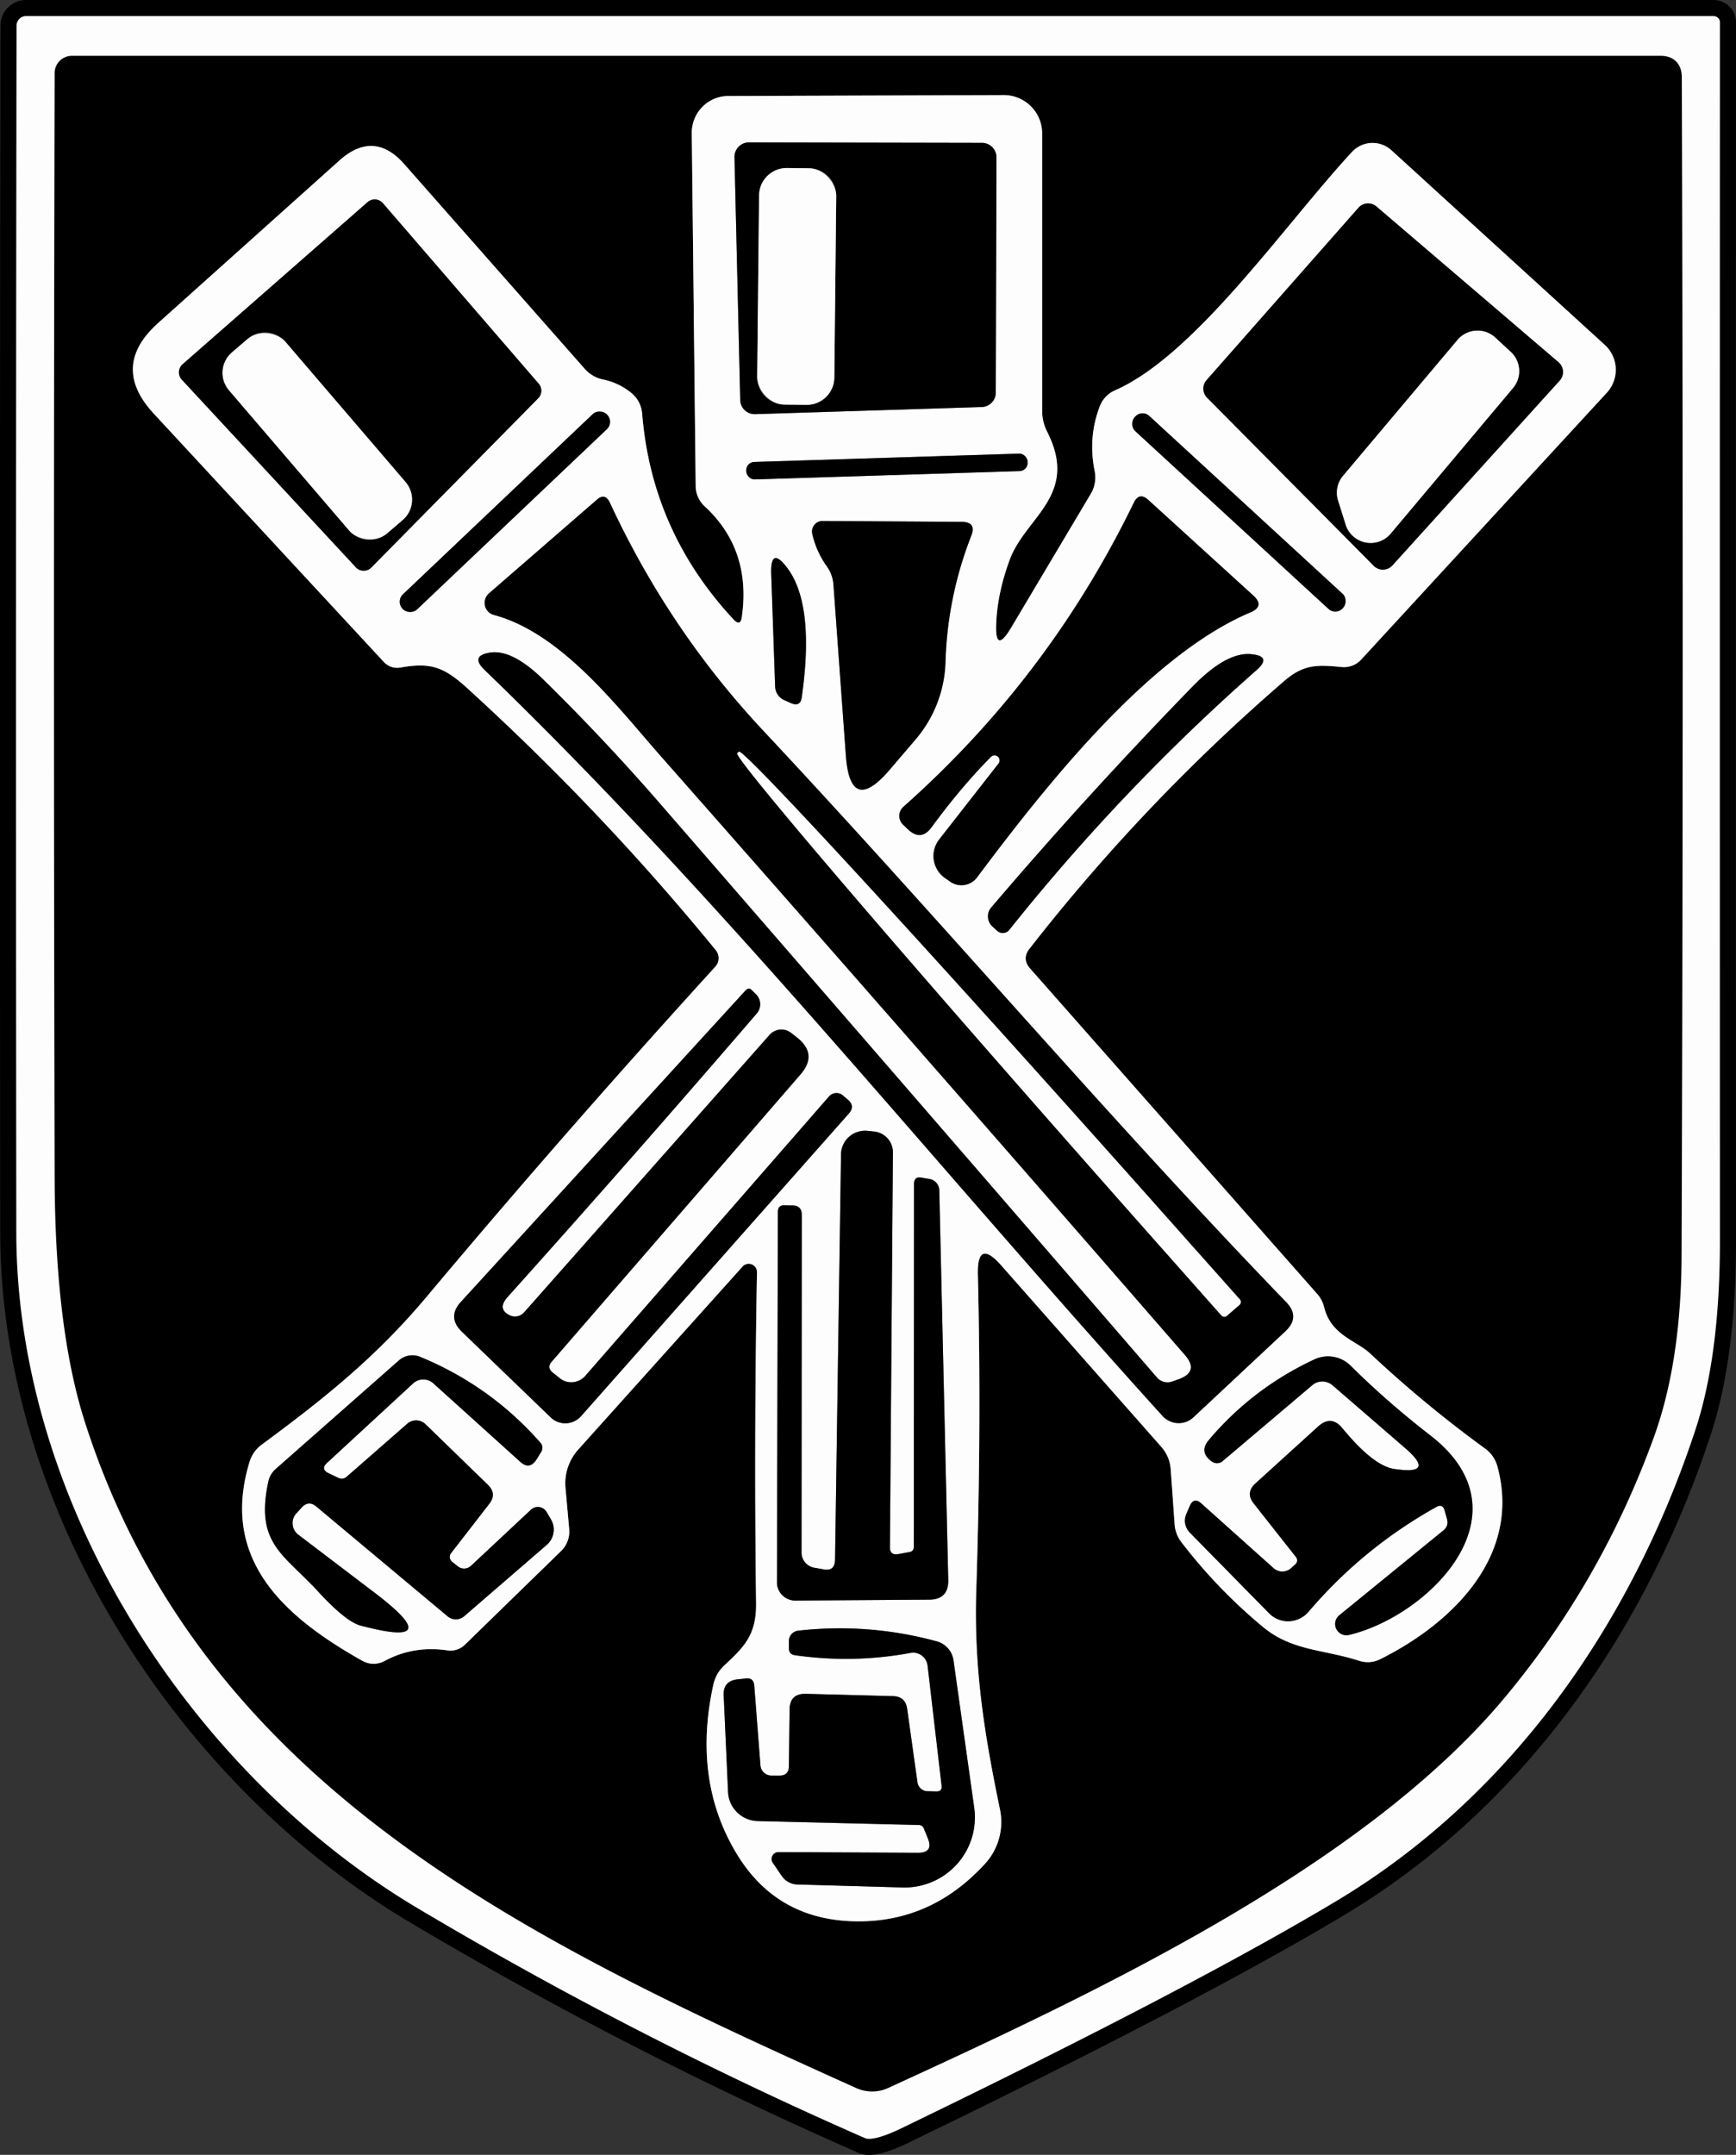 <svg xmlns:inkscape="http://www.inkscape.org/namespaces/inkscape" xmlns:sodipodi="http://sodipodi.sourceforge.net/DTD/sodipodi-0.dtd" xmlns="http://www.w3.org/2000/svg" xmlns:svg="http://www.w3.org/2000/svg" version="1.1" id="svg41" sodipodi:docname="Shturmcompant3oshb123r.svg" inkscape:version="1.3 (0e150ed6c4, 2023-07-21)" viewBox="11.87 4.12 75.61 93.81">
  <rect x="11.87" y="4.12" width="75.61" height="93.81" fill="#333333" stroke="none"/>
  <defs id="defs41"/>
  <sodipodi:namedview id="namedview41" pagecolor="#ffffff" bordercolor="#000000" borderopacity="0.25" inkscape:showpageshadow="2" inkscape:pageopacity="0.0" inkscape:pagecheckerboard="0" inkscape:deskcolor="#d1d1d1" inkscape:zoom="7.87" inkscape:cx="56.734435" inkscape:cy="55.082592" inkscape:window-width="1920" inkscape:window-height="1001" inkscape:window-x="-9" inkscape:window-y="-9" inkscape:window-maximized="1" inkscape:current-layer="svg41"/>
  <g stroke-width="0.30" fill="none" stroke-linecap="butt" id="g22">
    <path stroke="#7f7f7f" vector-effect="non-scaling-stroke" d="   M 84.20 6.90   L 15.00 6.90   A 0.40 0.40 0.0 0 0 14.60 7.30   Q 14.54 31.28 14.60 55.39   Q 14.62 61.94 15.91 65.95   C 21.01 81.81 35.34 88.40 49.32 94.71   A 1.34 1.32 44.2 0 0 50.41 94.70   C 59.58 90.50 71.03 85.10 77.13 77.81   Q 81.30 72.82 83.57 66.58   Q 84.75 63.32 84.76 58.72   Q 84.85 33.15 84.77 7.47   Q 84.76 6.90 84.20 6.90" id="path1"/>
    <path stroke="#7f7f7f" vector-effect="non-scaling-stroke" d="   M 43.82 31.09   Q 40.26 27.27 39.84 22.15   Q 39.79 21.55 39.32 21.19   Q 38.80 20.78 38.13 20.64   A 1.45 1.45 0.0 0 1 37.33 20.17   L 29.49 11.28   Q 28.16 9.76 26.65 11.11   L 18.75 18.19   Q 16.66 20.07 18.57 22.13   L 28.58 32.93   Q 28.88 33.25 29.32 33.18   C 30.62 32.95 31.20 33.15 32.21 34.07   Q 38.09 39.42 43.05 45.49   A 0.55 0.55 0.0 0 1 43.03 46.20   Q 36.55 53.31 30.49 60.53   C 28.26 63.20 25.97 65.02 23.26 67.02   A 1.46 1.41 81.0 0 0 22.74 67.76   C 21.44 72.01 24.24 74.50 27.63 76.41   Q 28.13 76.69 28.64 76.42   Q 29.89 75.75 31.37 75.97   A 0.90 0.88 26.1 0 0 32.12 75.72   L 36.30 71.65   A 1.19 1.17 66.0 0 0 36.66 70.69   L 36.50 68.90   A 2.21 2.19 -26.8 0 1 37.06 67.22   L 44.21 59.26   A 0.36 0.36 0.0 0 1 44.84 59.51   Q 44.71 66.62 44.80 73.90   C 44.82 75.26 44.32 75.79 43.41 76.63   Q 43.05 76.97 42.94 77.46   Q 42.03 81.60 43.93 84.78   Q 45.59 87.56 48.79 87.75   Q 52.30 87.95 54.76 85.27   A 2.70 2.68 60.6 0 0 55.42 82.88   C 54.75 79.65 54.28 76.79 54.39 73.34   Q 54.62 66.28 54.46 59.61   Q 54.42 58.01 55.48 59.21   L 62.46 67.12   Q 62.82 67.54 62.86 68.09   L 63.03 70.48   A 1.44 1.42 -66.0 0 0 63.32 71.25   Q 64.89 73.30 66.88 74.95   C 68.15 76.00 69.52 75.92 71.06 76.42   Q 71.54 76.57 71.99 76.35   C 75.19 74.75 78.13 71.81 77.09 67.97   Q 76.96 67.49 76.56 67.19   Q 73.92 65.27 71.54 63.04   C 70.93 62.47 69.85 62.26 69.54 61.03   A 1.35 1.27 -74.3 0 0 69.23 60.44   L 56.74 46.29   Q 56.36 45.86 56.71 45.42   Q 61.69 39.04 67.81 33.76   C 68.67 33.02 69.27 33.06 70.32 33.16   A 1.03 1.00 22.9 0 0 71.15 32.84   L 81.85 21.22   A 1.47 1.47 0.0 0 0 81.76 19.13   L 72.47 10.66   A 1.22 1.22 0.0 0 0 70.76 10.73   C 67.83 13.89 63.93 19.59 60.42 21.12   A 1.23 1.23 0.0 0 0 59.77 21.81   Q 59.25 23.16 59.55 24.64   A 1.39 1.39 0.0 0 1 59.39 25.60   L 55.92 31.43   Q 55.19 32.66 55.26 31.23   Q 55.32 29.91 55.85 28.48   C 56.54 26.62 58.88 25.68 57.48 22.92   A 2.01 1.98 31.8 0 1 57.26 22.01   L 57.26 9.94   A 1.67 1.67 0.0 0 0 55.59 8.26   L 43.59 8.30   A 1.60 1.59 89.8 0 0 42.00 9.91   L 42.17 25.27   A 1.21 1.21 0.0 0 0 42.56 26.16   Q 44.60 28.04 44.18 30.98   Q 44.12 31.41 43.82 31.09" id="path2"/>
    <path stroke="#7f7f7f" vector-effect="non-scaling-stroke" d="   M 44.11 21.54   A 0.63 0.63 0.0 0 0 44.75 22.15   L 54.63 21.84   A 0.63 0.63 0.0 0 0 55.24 21.21   L 55.27 10.97   A 0.63 0.63 0.0 0 0 54.64 10.34   L 44.49 10.32   A 0.63 0.63 0.0 0 0 43.86 10.97   L 44.11 21.54" id="path3"/>
    <path stroke="#7f7f7f" vector-effect="non-scaling-stroke" d="   M 64.42 20.67   A 0.56 0.56 0.0 0 0 64.44 21.43   L 71.70 28.75   A 0.56 0.56 0.0 0 0 72.52 28.73   L 79.80 20.69   A 0.56 0.56 0.0 0 0 79.75 19.89   L 71.82 13.11   A 0.56 0.56 0.0 0 0 71.04 13.16   L 64.42 20.67" id="path4"/>
    <path stroke="#7f7f7f" vector-effect="non-scaling-stroke" d="   M 27.37 28.82   A 0.47 0.47 0.0 0 0 28.04 28.83   L 35.31 21.46   A 0.47 0.47 0.0 0 0 35.33 20.82   L 28.55 12.97   A 0.47 0.47 0.0 0 0 27.88 12.92   L 19.82 19.98   A 0.47 0.47 0.0 0 0 19.79 20.65   L 27.37 28.82" id="path5"/>
    <path stroke="#7f7f7f" vector-effect="non-scaling-stroke" d="   M 38.307 22.166   A 0.44 0.44 0.0 0 0 37.685 22.15   L 29.416 29.997   A 0.44 0.44 0.0 0 0 29.399 30.619   L 29.413 30.634   A 0.44 0.44 0.0 0 0 30.035 30.65   L 38.304 22.803   A 0.44 0.44 0.0 0 0 38.321 22.181   L 38.307 22.166" id="path6"/>
    <path stroke="#7f7f7f" vector-effect="non-scaling-stroke" d="   M 70.371 30.578   A 0.43 0.43 0.0 0 0 70.345 29.971   L 61.924 22.227   A 0.43 0.43 0.0 0 0 61.316 22.253   L 61.289 22.282   A 0.43 0.43 0.0 0 0 61.315 22.89   L 69.736 30.633   A 0.43 0.43 0.0 0 0 70.344 30.608   L 70.371 30.578" id="path7"/>
    <path stroke="#7f7f7f" vector-effect="non-scaling-stroke" d="   M 56.626 24.218   A 0.36 0.36 0.0 0 0 56.255 23.869   L 44.721 24.231   A 0.36 0.36 0.0 0 0 44.372 24.603   L 44.374 24.642   A 0.36 0.36 0.0 0 0 44.745 24.991   L 56.279 24.629   A 0.36 0.36 0.0 0 0 56.628 24.257   L 56.626 24.218" id="path8"/>
    <path stroke="#7f7f7f" vector-effect="non-scaling-stroke" d="   M 62.26 64.09   Q 51.51 51.65 40.63 39.12   Q 38.19 36.31 35.54 33.71   Q 34.18 32.38 33.21 32.53   Q 32.34 32.67 32.97 33.28   C 43.44 43.38 52.28 54.47 62.50 65.76   A 0.95 0.94 47.3 0 0 63.85 65.82   L 67.85 62.08   Q 68.52 61.45 67.88 60.80   C 60.15 52.80 52.87 44.21 45.13 35.95   Q 41.01 31.56 38.43 26.00   Q 38.22 25.56 37.86 25.88   L 33.17 29.95   A 0.55 0.54 -57.7 0 0 33.38 30.89   C 36.33 31.68 38.75 34.88 40.67 37.06   Q 52.02 49.93 63.47 63.10   Q 64.12 63.84 63.19 64.17   L 62.94 64.26   A 0.62 0.61 -30.8 0 1 62.26 64.09" id="path9"/>
    <path stroke="#7f7f7f" vector-effect="non-scaling-stroke" d="   M 55.36 37.36   L 52.78 40.66   A 1.17 1.17 0.0 0 0 53.05 42.36   L 53.28 42.52   A 0.85 0.85 0.0 0 0 54.43 42.31   C 57.52 38.18 61.95 32.63 66.33 30.78   Q 66.97 30.51 66.45 30.04   L 61.89 25.89   Q 61.49 25.52 61.25 26.01   Q 57.55 33.63 51.21 39.25   A 0.53 0.53 0.0 0 0 51.21 40.03   L 51.43 40.24   Q 51.99 40.75 52.44 40.14   Q 53.73 38.38 55.03 37.07   A 0.22 0.22 0.0 0 1 55.36 37.36" id="path10"/>
    <path stroke="#7f7f7f" vector-effect="non-scaling-stroke" d="   M 51.73 36.33   A 5.43 5.43 0.0 0 0 53.05 32.92   Q 53.14 30.08 54.17 27.45   Q 54.41 26.84 53.75 26.84   L 47.71 26.80   A 0.46 0.46 0.0 0 0 47.25 27.37   Q 47.43 28.15 47.90 28.80   Q 48.14 29.15 48.17 29.57   L 48.71 37.00   Q 48.90 39.64 50.62 37.63   L 51.73 36.33" id="path11"/>
    <path stroke="#7f7f7f" vector-effect="non-scaling-stroke" d="   M 46.79 34.47   Q 47.36 30.47 46.17 28.86   Q 45.42 27.86 45.46 29.11   L 45.63 34.00   A 0.67 0.67 0.0 0 0 46.03 34.60   L 46.32 34.73   Q 46.73 34.91 46.79 34.47" id="path12"/>
    <path stroke="#7f7f7f" vector-effect="non-scaling-stroke" d="   M 66.59 33.30   Q 67.29 32.69 66.37 32.60   Q 65.28 32.49 63.78 34.04   Q 59.19 38.76 55.04 43.63   A 0.60 0.59 41.2 0 0 55.10 44.46   L 55.31 44.65   A 0.36 0.36 0.0 0 0 55.83 44.60   Q 60.72 38.47 66.59 33.30" id="path13"/>
    <path stroke="#7f7f7f" vector-effect="non-scaling-stroke" d="   M 35.95 63.88   Q 35.67 63.66 35.90 63.40   L 46.74 50.89   Q 47.49 50.02 46.60 49.30   L 46.33 49.09   A 0.69 0.69 0.0 0 0 45.39 49.17   L 34.70 61.25   A 0.53 0.52 -56.0 0 1 34.07 61.38   Q 33.50 61.10 34.00 60.56   Q 39.47 54.47 44.84 48.23   A 0.61 0.61 0.0 0 0 44.82 47.43   L 44.63 47.24   Q 44.49 47.08 44.34 47.24   L 31.95 60.79   Q 31.33 61.46 31.99 62.10   L 35.86 65.83   A 0.92 0.91 -47.5 0 0 37.18 65.77   L 48.83 52.61   Q 49.14 52.27 48.78 51.98   L 48.57 51.80   A 0.43 0.43 0.0 0 0 47.98 51.85   L 37.36 64.02   A 0.81 0.80 -50.0 0 1 36.25 64.12   L 35.95 63.88" id="path14"/>
    <path stroke="#7f7f7f" vector-effect="non-scaling-stroke" d="   M 50.63 71.47   L 50.76 54.30   A 0.91 0.91 0.0 0 0 49.93 53.38   L 49.64 53.35   A 1.05 1.04 3.1 0 0 48.50 54.37   L 48.24 72.02   Q 48.23 72.54 47.73 72.44   L 47.33 72.37   A 0.67 0.67 0.0 0 1 46.78 71.71   L 46.79 57.01   Q 46.79 56.61 46.40 56.60   L 46.05 56.59   Q 45.75 56.58 45.75 56.88   L 45.71 73.01   A 0.80 0.79 0.0 0 0 46.51 73.80   L 52.33 73.76   Q 53.19 73.76 53.17 72.90   L 52.78 55.94   A 0.51 0.51 0.0 0 0 52.37 55.45   L 52.02 55.39   Q 51.68 55.32 51.68 55.67   L 51.67 71.47   Q 51.67 71.66 51.47 71.69   L 50.98 71.78   Q 50.62 71.83 50.63 71.47" id="path15"/>
    <path stroke="#7f7f7f" vector-effect="non-scaling-stroke" d="   M 26.12 67.80   L 29.87 64.34   A 0.66 0.65 44.6 0 1 30.74 64.34   L 34.53 67.76   Q 34.93 68.12 35.23 67.67   L 35.44 67.33   A 0.33 0.33 0.0 0 0 35.41 66.93   Q 33.23 64.45 30.17 63.19   A 0.89 0.88 35.4 0 0 29.25 63.34   L 23.88 68.07   A 1.02 0.99 -15.1 0 0 23.56 68.61   C 22.97 71.32 24.22 71.77 25.71 73.39   Q 26.93 74.72 27.58 74.89   Q 31.37 75.89 28.24 73.50   L 24.86 70.93   A 0.63 0.63 0.0 0 1 24.79 69.99   L 25.02 69.74   Q 25.31 69.43 25.64 69.70   L 31.37 74.49   A 0.56 0.55 -45.4 0 0 32.09 74.48   L 35.69 71.37   A 0.88 0.87 -35.4 0 0 35.88 70.29   L 35.68 69.95   A 0.44 0.44 0.0 0 0 35.00 69.84   L 32.38 72.29   A 0.44 0.43 -46.6 0 1 31.81 72.31   L 31.56 72.11   A 0.27 0.27 0.0 0 1 31.52 71.73   L 33.18 69.59   Q 33.52 69.15 33.12 68.76   L 30.40 66.12   A 0.59 0.58 46.1 0 0 29.61 66.10   L 26.98 68.40   Q 26.80 68.56 26.59 68.45   L 26.19 68.26   Q 25.81 68.08 26.12 67.80" id="path16"/>
    <path stroke="#7f7f7f" vector-effect="non-scaling-stroke" d="   M 72.59 68.07   Q 71.68 67.93 70.34 66.30   Q 69.85 65.70 69.27 66.23   L 66.55 68.70   Q 66.10 69.11 66.48 69.58   L 68.31 71.90   A 0.23 0.23 0.0 0 1 68.29 72.22   L 68.10 72.39   A 0.57 0.57 0.0 0 1 67.34 72.39   L 64.19 69.57   Q 63.87 69.28 63.69 69.68   L 63.54 70.03   A 0.74 0.73 35.1 0 0 63.69 70.84   L 67.14 74.35   A 1.17 1.16 -46.9 0 0 68.86 74.29   Q 71.23 71.51 74.42 69.73   Q 74.70 69.57 74.79 69.88   L 74.89 70.24   Q 74.98 70.55 74.73 70.75   L 70.19 74.45   A 0.49 0.49 0.0 0 0 70.61 75.30   C 74.05 74.50 78.59 70.04 74.18 66.62   Q 72.27 65.14 70.69 63.57   A 1.40 1.39 -35.2 0 0 69.12 63.30   Q 66.42 64.56 64.52 66.81   Q 64.08 67.33 64.64 67.74   A 0.39 0.37 42.9 0 0 65.12 67.73   L 69.03 64.42   A 0.68 0.67 45.3 0 1 69.91 64.43   L 73.08 67.17   Q 74.44 68.35 72.59 68.07" id="path17"/>
    <path stroke="#7f7f7f" vector-effect="non-scaling-stroke" d="   M 45.48 81.42   A 0.49 0.48 -1.9 0 1 44.99 80.97   L 44.72 77.49   Q 44.69 77.16 44.37 77.19   L 43.99 77.23   Q 43.36 77.30 43.39 77.93   L 43.58 82.14   A 1.33 1.32 -0.7 0 0 44.88 83.40   L 51.88 83.57   Q 52.05 83.57 52.11 83.73   L 52.28 84.15   Q 52.54 84.78 51.85 84.78   L 45.78 84.75   A 0.30 0.30 0.0 0 0 45.53 85.22   L 45.92 85.79   A 0.86 0.84 72.9 0 0 46.60 86.16   L 51.19 86.29   A 3.06 3.05 -3.3 0 0 54.30 82.81   L 53.40 76.41   A 1.01 1.00 3.5 0 0 52.65 75.57   Q 49.69 74.77 46.64 75.11   A 0.46 0.45 -2.2 0 0 46.23 75.55   L 46.23 75.86   Q 46.22 76.14 46.50 76.18   Q 49.03 76.54 51.52 76.08   A 0.64 0.63 81.2 0 1 52.27 76.63   L 52.88 81.86   Q 52.91 82.11 52.66 82.11   L 52.26 82.10   A 0.45 0.45 0.0 0 1 51.83 81.72   L 51.38 78.51   Q 51.30 77.97 50.76 77.96   L 46.96 77.86   Q 46.27 77.85 46.26 78.54   L 46.23 81.00   Q 46.23 81.43 45.80 81.42   L 45.48 81.42" id="path18"/>
    <path stroke="#7f7f7f" vector-effect="non-scaling-stroke" d="   M 48.291 12.658   A 1.20 1.20 0.0 0 0 47.104 11.445   L 46.144 11.435   A 1.20 1.20 0.0 0 0 44.931 12.623   L 44.849 20.522   A 1.20 1.20 0.0 0 0 46.036 21.735   L 46.996 21.745   A 1.20 1.20 0.0 0 0 48.209 20.557   L 48.291 12.658" id="path19"/>
    <path stroke="#7f7f7f" vector-effect="non-scaling-stroke" d="   M 70.37 24.83   A 1.14 1.14 0.0 0 0 70.15 25.91   L 70.48 26.96   A 1.14 1.14 0.0 0 0 72.44 27.35   L 77.77 21.01   A 1.14 1.14 0.0 0 0 77.67 19.44   L 77.00 18.82   A 1.14 1.14 0.0 0 0 75.35 18.92   L 70.37 24.83" id="path20"/>
    <path stroke="#7f7f7f" vector-effect="non-scaling-stroke" d="   M 24.304 19.003   A 1.17 1.17 0.0 0 0 22.654 18.877   L 21.971 19.462   A 1.17 1.17 0.0 0 0 21.844 21.112   L 27.076 27.216   A 1.17 1.17 0.0 0 0 28.726 27.343   L 29.409 26.758   A 1.17 1.17 0.0 0 0 29.536 25.108   L 24.304 19.003" id="path21"/>
    <path stroke="#7f7f7f" vector-effect="non-scaling-stroke" d="   M 65.31 61.40   L 65.85 60.93   A 0.17 0.17 0.0 0 0 65.87 60.69   L 63.83 58.40   A 29.25 0.48 48.4 0 0 44.06 36.84   L 43.98 36.91   A 29.25 0.48 48.4 0 0 63.04 59.10   L 65.07 61.39   A 0.17 0.17 0.0 0 0 65.31 61.40" id="path22"/>
  </g>
  <path fill="#fefdfd" d="   M 51.30 97.08   Q 49.92 97.75 49.42 97.53   Q 39.32 93.11 29.84 87.47   C 19.82 81.49 12.24 69.66 12.23 57.78   Q 12.20 31.40 12.24 5.24   A 0.77 0.76 90.0 0 1 13.00 4.47   L 86.50 4.47   A 0.63 0.62 0.0 0 1 87.13 5.09   Q 87.12 31.55 87.13 58.05   Q 87.14 63.21 86.02 66.55   C 83.18 75.11 77.87 82.64 70.19 87.22   Q 63.79 91.04 51.30 97.08   Z   M 84.20 6.90   L 15.00 6.90   A 0.40 0.40 0.0 0 0 14.60 7.30   Q 14.54 31.28 14.60 55.39   Q 14.62 61.94 15.91 65.95   C 21.01 81.81 35.34 88.40 49.32 94.71   A 1.34 1.32 44.2 0 0 50.41 94.70   C 59.58 90.50 71.03 85.10 77.13 77.81   Q 81.30 72.82 83.57 66.58   Q 84.75 63.32 84.76 58.72   Q 84.85 33.15 84.77 7.47   Q 84.76 6.90 84.20 6.90   Z" id="path23" style="stroke:#000000;stroke-opacity:1;stroke-width:0.7;stroke-dasharray:none"/>
  <path fill="#000000" d="   M 15.00 6.90   L 84.20 6.90   Q 84.76 6.90 84.77 7.47   Q 84.85 33.15 84.76 58.72   Q 84.75 63.32 83.57 66.58   Q 81.30 72.82 77.13 77.81   C 71.03 85.10 59.58 90.50 50.41 94.70   A 1.34 1.32 44.2 0 1 49.32 94.71   C 35.34 88.40 21.01 81.81 15.91 65.95   Q 14.62 61.94 14.60 55.39   Q 14.54 31.28 14.60 7.30   A 0.40 0.40 0.0 0 1 15.00 6.90   Z   M 43.82 31.09   Q 40.26 27.27 39.84 22.15   Q 39.79 21.55 39.32 21.19   Q 38.80 20.78 38.13 20.64   A 1.45 1.45 0.0 0 1 37.33 20.17   L 29.49 11.28   Q 28.16 9.76 26.65 11.11   L 18.75 18.19   Q 16.66 20.07 18.57 22.13   L 28.58 32.93   Q 28.88 33.25 29.32 33.18   C 30.62 32.95 31.20 33.15 32.21 34.07   Q 38.09 39.42 43.05 45.49   A 0.55 0.55 0.0 0 1 43.03 46.20   Q 36.55 53.31 30.49 60.53   C 28.26 63.20 25.97 65.02 23.26 67.02   A 1.46 1.41 81.0 0 0 22.74 67.76   C 21.44 72.01 24.24 74.50 27.63 76.41   Q 28.13 76.69 28.64 76.42   Q 29.89 75.75 31.37 75.97   A 0.90 0.88 26.1 0 0 32.12 75.72   L 36.30 71.65   A 1.19 1.17 66.0 0 0 36.66 70.69   L 36.50 68.90   A 2.21 2.19 -26.8 0 1 37.06 67.22   L 44.21 59.26   A 0.36 0.36 0.0 0 1 44.84 59.51   Q 44.71 66.62 44.80 73.90   C 44.82 75.26 44.32 75.79 43.41 76.63   Q 43.05 76.97 42.94 77.46   Q 42.03 81.60 43.93 84.78   Q 45.59 87.56 48.79 87.75   Q 52.30 87.95 54.76 85.27   A 2.70 2.68 60.6 0 0 55.42 82.88   C 54.75 79.65 54.28 76.79 54.39 73.34   Q 54.62 66.28 54.46 59.61   Q 54.42 58.01 55.48 59.21   L 62.46 67.12   Q 62.82 67.54 62.86 68.09   L 63.03 70.48   A 1.44 1.42 -66.0 0 0 63.32 71.25   Q 64.89 73.30 66.88 74.95   C 68.15 76.00 69.52 75.92 71.06 76.42   Q 71.54 76.57 71.99 76.35   C 75.19 74.75 78.13 71.81 77.09 67.97   Q 76.96 67.49 76.56 67.19   Q 73.92 65.27 71.54 63.04   C 70.93 62.47 69.85 62.26 69.54 61.03   A 1.35 1.27 -74.3 0 0 69.23 60.44   L 56.74 46.29   Q 56.36 45.86 56.71 45.42   Q 61.69 39.04 67.81 33.76   C 68.67 33.02 69.27 33.06 70.32 33.16   A 1.03 1.00 22.9 0 0 71.15 32.84   L 81.85 21.22   A 1.47 1.47 0.0 0 0 81.76 19.13   L 72.47 10.66   A 1.22 1.22 0.0 0 0 70.76 10.73   C 67.83 13.89 63.93 19.59 60.42 21.12   A 1.23 1.23 0.0 0 0 59.77 21.81   Q 59.25 23.16 59.55 24.64   A 1.39 1.39 0.0 0 1 59.39 25.60   L 55.92 31.43   Q 55.19 32.66 55.26 31.23   Q 55.32 29.91 55.85 28.48   C 56.54 26.62 58.88 25.68 57.48 22.92   A 2.01 1.98 31.8 0 1 57.26 22.01   L 57.26 9.94   A 1.67 1.67 0.0 0 0 55.59 8.26   L 43.59 8.30   A 1.60 1.59 89.8 0 0 42.00 9.91   L 42.17 25.27   A 1.21 1.21 0.0 0 0 42.56 26.16   Q 44.60 28.04 44.18 30.98   Q 44.12 31.41 43.82 31.09   Z" id="path24"/>
  <path fill="#fefdfd" d="   M 44.18 30.98   Q 44.60 28.04 42.56 26.16   A 1.21 1.21 0.0 0 1 42.17 25.27   L 42.00 9.91   A 1.60 1.59 89.8 0 1 43.59 8.30   L 55.59 8.26   A 1.67 1.67 0.0 0 1 57.26 9.94   L 57.26 22.01   A 2.01 1.98 31.8 0 0 57.48 22.92   C 58.88 25.68 56.54 26.62 55.85 28.48   Q 55.32 29.91 55.26 31.23   Q 55.19 32.66 55.92 31.43   L 59.39 25.60   A 1.39 1.39 0.0 0 0 59.55 24.64   Q 59.25 23.16 59.77 21.81   A 1.23 1.23 0.0 0 1 60.42 21.12   C 63.93 19.59 67.83 13.89 70.76 10.73   A 1.22 1.22 0.0 0 1 72.47 10.66   L 81.76 19.13   A 1.47 1.47 0.0 0 1 81.85 21.22   L 71.15 32.84   A 1.03 1.00 22.9 0 1 70.32 33.16   C 69.27 33.06 68.67 33.02 67.81 33.76   Q 61.69 39.04 56.71 45.42   Q 56.36 45.86 56.74 46.29   L 69.23 60.44   A 1.35 1.27 -74.3 0 1 69.54 61.03   C 69.85 62.26 70.93 62.47 71.54 63.04   Q 73.92 65.27 76.56 67.19   Q 76.96 67.49 77.09 67.97   C 78.13 71.81 75.19 74.75 71.99 76.35   Q 71.54 76.57 71.06 76.42   C 69.52 75.92 68.15 76.00 66.88 74.95   Q 64.89 73.30 63.32 71.25   A 1.44 1.42 -66.0 0 1 63.03 70.48   L 62.86 68.09   Q 62.82 67.54 62.46 67.12   L 55.48 59.21   Q 54.42 58.01 54.46 59.61   Q 54.62 66.28 54.39 73.34   C 54.28 76.79 54.75 79.65 55.42 82.88   A 2.70 2.68 60.6 0 1 54.76 85.27   Q 52.30 87.95 48.79 87.75   Q 45.59 87.56 43.93 84.78   Q 42.03 81.60 42.94 77.46   Q 43.05 76.97 43.41 76.63   C 44.32 75.79 44.82 75.26 44.80 73.90   Q 44.71 66.62 44.84 59.51   A 0.36 0.36 0.0 0 0 44.21 59.26   L 37.06 67.22   A 2.21 2.19 -26.8 0 0 36.50 68.90   L 36.66 70.69   A 1.19 1.17 66.0 0 1 36.30 71.65   L 32.12 75.72   A 0.90 0.88 26.1 0 1 31.37 75.97   Q 29.89 75.75 28.64 76.42   Q 28.13 76.69 27.63 76.41   C 24.24 74.50 21.44 72.01 22.74 67.76   A 1.46 1.41 81.0 0 1 23.26 67.02   C 25.97 65.02 28.26 63.20 30.49 60.53   Q 36.55 53.31 43.03 46.20   A 0.55 0.55 0.0 0 0 43.05 45.49   Q 38.09 39.42 32.21 34.07   C 31.20 33.15 30.62 32.95 29.32 33.18   Q 28.88 33.25 28.58 32.93   L 18.57 22.13   Q 16.66 20.07 18.75 18.19   L 26.65 11.11   Q 28.16 9.76 29.49 11.28   L 37.33 20.17   A 1.45 1.45 0.0 0 0 38.13 20.64   Q 38.80 20.78 39.32 21.19   Q 39.79 21.55 39.84 22.15   Q 40.26 27.27 43.82 31.09   Q 44.12 31.41 44.18 30.98   Z   M 44.11 21.54   A 0.63 0.63 0.0 0 0 44.75 22.15   L 54.63 21.84   A 0.63 0.63 0.0 0 0 55.24 21.21   L 55.27 10.97   A 0.63 0.63 0.0 0 0 54.64 10.34   L 44.49 10.32   A 0.63 0.63 0.0 0 0 43.86 10.97   L 44.11 21.54   Z   M 64.42 20.67   A 0.56 0.56 0.0 0 0 64.44 21.43   L 71.70 28.75   A 0.56 0.56 0.0 0 0 72.52 28.73   L 79.80 20.69   A 0.56 0.56 0.0 0 0 79.75 19.89   L 71.82 13.11   A 0.56 0.56 0.0 0 0 71.04 13.16   L 64.42 20.67   Z   M 27.37 28.82   A 0.47 0.47 0.0 0 0 28.04 28.83   L 35.31 21.46   A 0.47 0.47 0.0 0 0 35.33 20.82   L 28.55 12.97   A 0.47 0.47 0.0 0 0 27.88 12.92   L 19.82 19.98   A 0.47 0.47 0.0 0 0 19.79 20.65   L 27.37 28.82   Z   M 38.307 22.166   A 0.44 0.44 0.0 0 0 37.685 22.15   L 29.416 29.997   A 0.44 0.44 0.0 0 0 29.399 30.619   L 29.413 30.634   A 0.44 0.44 0.0 0 0 30.035 30.65   L 38.304 22.803   A 0.44 0.44 0.0 0 0 38.321 22.181   L 38.307 22.166   Z   M 70.371 30.578   A 0.43 0.43 0.0 0 0 70.345 29.971   L 61.924 22.227   A 0.43 0.43 0.0 0 0 61.316 22.253   L 61.289 22.282   A 0.43 0.43 0.0 0 0 61.315 22.89   L 69.736 30.633   A 0.43 0.43 0.0 0 0 70.344 30.608   L 70.371 30.578   Z   M 56.626 24.218   A 0.36 0.36 0.0 0 0 56.255 23.869   L 44.721 24.231   A 0.36 0.36 0.0 0 0 44.372 24.603   L 44.374 24.642   A 0.36 0.36 0.0 0 0 44.745 24.991   L 56.279 24.629   A 0.36 0.36 0.0 0 0 56.628 24.257   L 56.626 24.218   Z   M 62.26 64.09   Q 51.51 51.65 40.63 39.12   Q 38.19 36.31 35.54 33.71   Q 34.18 32.38 33.21 32.53   Q 32.34 32.67 32.97 33.28   C 43.44 43.38 52.28 54.47 62.50 65.76   A 0.95 0.94 47.3 0 0 63.85 65.82   L 67.85 62.08   Q 68.52 61.45 67.88 60.80   C 60.15 52.80 52.87 44.21 45.13 35.95   Q 41.01 31.56 38.43 26.00   Q 38.22 25.56 37.86 25.88   L 33.17 29.95   A 0.55 0.54 -57.7 0 0 33.38 30.89   C 36.33 31.68 38.75 34.88 40.67 37.06   Q 52.02 49.93 63.47 63.10   Q 64.12 63.84 63.19 64.17   L 62.94 64.26   A 0.62 0.61 -30.8 0 1 62.26 64.09   Z   M 55.36 37.36   L 52.78 40.66   A 1.17 1.17 0.0 0 0 53.05 42.36   L 53.28 42.52   A 0.85 0.85 0.0 0 0 54.43 42.31   C 57.52 38.18 61.95 32.63 66.33 30.78   Q 66.97 30.51 66.45 30.04   L 61.89 25.89   Q 61.49 25.52 61.25 26.01   Q 57.55 33.63 51.21 39.25   A 0.53 0.53 0.0 0 0 51.21 40.03   L 51.43 40.24   Q 51.99 40.75 52.44 40.14   Q 53.73 38.38 55.03 37.07   A 0.22 0.22 0.0 0 1 55.36 37.36   Z   M 51.73 36.33   A 5.43 5.43 0.0 0 0 53.05 32.92   Q 53.14 30.08 54.17 27.45   Q 54.41 26.84 53.75 26.84   L 47.71 26.80   A 0.46 0.46 0.0 0 0 47.25 27.37   Q 47.43 28.15 47.90 28.80   Q 48.14 29.15 48.17 29.57   L 48.71 37.00   Q 48.90 39.64 50.62 37.63   L 51.73 36.33   Z   M 46.79 34.47   Q 47.36 30.47 46.17 28.86   Q 45.42 27.86 45.46 29.11   L 45.63 34.00   A 0.67 0.67 0.0 0 0 46.03 34.60   L 46.32 34.73   Q 46.73 34.91 46.79 34.47   Z   M 66.59 33.30   Q 67.29 32.69 66.37 32.60   Q 65.28 32.49 63.78 34.04   Q 59.19 38.76 55.04 43.63   A 0.60 0.59 41.2 0 0 55.10 44.46   L 55.31 44.65   A 0.36 0.36 0.0 0 0 55.83 44.60   Q 60.72 38.47 66.59 33.30   Z   M 35.95 63.88   Q 35.67 63.66 35.90 63.40   L 46.74 50.89   Q 47.49 50.02 46.60 49.30   L 46.33 49.09   A 0.69 0.69 0.0 0 0 45.39 49.17   L 34.70 61.25   A 0.53 0.52 -56.0 0 1 34.07 61.38   Q 33.50 61.10 34.00 60.56   Q 39.47 54.47 44.84 48.23   A 0.61 0.61 0.0 0 0 44.82 47.43   L 44.63 47.24   Q 44.49 47.08 44.34 47.24   L 31.95 60.79   Q 31.33 61.46 31.99 62.10   L 35.86 65.83   A 0.92 0.91 -47.5 0 0 37.18 65.77   L 48.83 52.61   Q 49.14 52.27 48.78 51.98   L 48.57 51.80   A 0.43 0.43 0.0 0 0 47.98 51.85   L 37.36 64.02   A 0.81 0.80 -50.0 0 1 36.25 64.12   L 35.95 63.88   Z   M 50.63 71.47   L 50.76 54.30   A 0.91 0.91 0.0 0 0 49.93 53.38   L 49.64 53.35   A 1.05 1.04 3.1 0 0 48.50 54.37   L 48.24 72.02   Q 48.23 72.54 47.73 72.44   L 47.33 72.37   A 0.67 0.67 0.0 0 1 46.78 71.71   L 46.79 57.01   Q 46.79 56.61 46.40 56.60   L 46.05 56.59   Q 45.75 56.58 45.75 56.88   L 45.71 73.01   A 0.80 0.79 0.0 0 0 46.51 73.80   L 52.33 73.76   Q 53.19 73.76 53.17 72.90   L 52.78 55.94   A 0.51 0.51 0.0 0 0 52.37 55.45   L 52.02 55.39   Q 51.68 55.32 51.68 55.67   L 51.67 71.47   Q 51.67 71.66 51.47 71.69   L 50.98 71.78   Q 50.62 71.83 50.63 71.47   Z   M 26.12 67.80   L 29.87 64.34   A 0.66 0.65 44.6 0 1 30.74 64.34   L 34.53 67.76   Q 34.93 68.12 35.23 67.67   L 35.44 67.33   A 0.33 0.33 0.0 0 0 35.41 66.93   Q 33.23 64.45 30.17 63.19   A 0.89 0.88 35.4 0 0 29.25 63.34   L 23.88 68.07   A 1.02 0.99 -15.1 0 0 23.56 68.61   C 22.97 71.32 24.22 71.77 25.71 73.39   Q 26.93 74.72 27.58 74.89   Q 31.37 75.89 28.24 73.50   L 24.86 70.93   A 0.63 0.63 0.0 0 1 24.79 69.99   L 25.02 69.74   Q 25.31 69.43 25.64 69.70   L 31.37 74.49   A 0.56 0.55 -45.4 0 0 32.09 74.48   L 35.69 71.37   A 0.88 0.87 -35.4 0 0 35.88 70.29   L 35.68 69.95   A 0.44 0.44 0.0 0 0 35.00 69.84   L 32.38 72.29   A 0.44 0.43 -46.6 0 1 31.81 72.31   L 31.56 72.11   A 0.27 0.27 0.0 0 1 31.52 71.73   L 33.18 69.59   Q 33.52 69.15 33.12 68.76   L 30.40 66.12   A 0.59 0.58 46.1 0 0 29.61 66.10   L 26.98 68.40   Q 26.80 68.56 26.59 68.45   L 26.19 68.26   Q 25.81 68.08 26.12 67.80   Z   M 72.59 68.07   Q 71.68 67.93 70.34 66.30   Q 69.85 65.70 69.27 66.23   L 66.55 68.70   Q 66.10 69.11 66.48 69.58   L 68.31 71.90   A 0.23 0.23 0.0 0 1 68.29 72.22   L 68.10 72.39   A 0.57 0.57 0.0 0 1 67.34 72.39   L 64.19 69.57   Q 63.87 69.28 63.69 69.68   L 63.54 70.03   A 0.74 0.73 35.1 0 0 63.69 70.84   L 67.14 74.35   A 1.17 1.16 -46.9 0 0 68.86 74.29   Q 71.23 71.51 74.42 69.73   Q 74.70 69.57 74.79 69.88   L 74.89 70.24   Q 74.98 70.55 74.73 70.75   L 70.19 74.45   A 0.49 0.49 0.0 0 0 70.61 75.30   C 74.05 74.50 78.59 70.04 74.18 66.62   Q 72.27 65.14 70.69 63.57   A 1.40 1.39 -35.2 0 0 69.12 63.30   Q 66.42 64.56 64.52 66.81   Q 64.08 67.33 64.64 67.74   A 0.39 0.37 42.9 0 0 65.12 67.73   L 69.03 64.42   A 0.68 0.67 45.3 0 1 69.91 64.43   L 73.08 67.17   Q 74.44 68.35 72.59 68.07   Z   M 45.48 81.42   A 0.49 0.48 -1.9 0 1 44.99 80.97   L 44.72 77.49   Q 44.69 77.16 44.37 77.19   L 43.99 77.23   Q 43.36 77.30 43.39 77.93   L 43.58 82.14   A 1.33 1.32 -0.7 0 0 44.88 83.40   L 51.88 83.57   Q 52.05 83.57 52.11 83.73   L 52.28 84.15   Q 52.54 84.78 51.85 84.78   L 45.78 84.75   A 0.30 0.30 0.0 0 0 45.53 85.22   L 45.92 85.79   A 0.86 0.84 72.9 0 0 46.60 86.16   L 51.19 86.29   A 3.06 3.05 -3.3 0 0 54.30 82.81   L 53.40 76.41   A 1.01 1.00 3.5 0 0 52.65 75.57   Q 49.69 74.77 46.64 75.11   A 0.46 0.45 -2.2 0 0 46.23 75.55   L 46.23 75.86   Q 46.22 76.14 46.50 76.18   Q 49.03 76.54 51.52 76.08   A 0.64 0.63 81.2 0 1 52.27 76.63   L 52.88 81.86   Q 52.91 82.11 52.66 82.11   L 52.26 82.10   A 0.45 0.45 0.0 0 1 51.83 81.72   L 51.38 78.51   Q 51.30 77.97 50.76 77.96   L 46.96 77.86   Q 46.27 77.85 46.26 78.54   L 46.23 81.00   Q 46.23 81.43 45.80 81.42   L 45.48 81.42   Z" id="path25"/>
  <path fill="#000000" d="   M 44.11 21.54   L 43.86 10.97   A 0.63 0.63 0.0 0 1 44.49 10.32   L 54.64 10.34   A 0.63 0.63 0.0 0 1 55.27 10.97   L 55.24 21.21   A 0.63 0.63 0.0 0 1 54.63 21.84   L 44.75 22.15   A 0.63 0.63 0.0 0 1 44.11 21.54   Z   M 48.291 12.658   A 1.20 1.20 0.0 0 0 47.104 11.445   L 46.144 11.435   A 1.20 1.20 0.0 0 0 44.931 12.623   L 44.849 20.522   A 1.20 1.20 0.0 0 0 46.036 21.735   L 46.996 21.745   A 1.20 1.20 0.0 0 0 48.209 20.557   L 48.291 12.658   Z" id="path26"/>
  <rect fill="#fefdfd" x="-1.68" y="-5.15" transform="translate(46.57,16.59) rotate(0.6)" width="3.36" height="10.30" rx="1.20" id="rect26"/>
  <path fill="#000000" d="   M 64.42 20.67   L 71.04 13.16   A 0.56 0.56 0.0 0 1 71.82 13.11   L 79.75 19.89   A 0.56 0.56 0.0 0 1 79.80 20.69   L 72.52 28.73   A 0.56 0.56 0.0 0 1 71.70 28.75   L 64.44 21.43   A 0.56 0.56 0.0 0 1 64.42 20.67   Z   M 70.37 24.83   A 1.14 1.14 0.0 0 0 70.15 25.91   L 70.48 26.96   A 1.14 1.14 0.0 0 0 72.44 27.35   L 77.77 21.01   A 1.14 1.14 0.0 0 0 77.67 19.44   L 77.00 18.82   A 1.14 1.14 0.0 0 0 75.35 18.92   L 70.37 24.83   Z" id="path27"/>
  <path fill="#000000" d="   M 27.37 28.82   L 19.79 20.65   A 0.47 0.47 0.0 0 1 19.82 19.98   L 27.88 12.92   A 0.47 0.47 0.0 0 1 28.55 12.97   L 35.33 20.82   A 0.47 0.47 0.0 0 1 35.31 21.46   L 28.04 28.83   A 0.47 0.47 0.0 0 1 27.37 28.82   Z   M 24.304 19.003   A 1.17 1.17 0.0 0 0 22.654 18.877   L 21.971 19.462   A 1.17 1.17 0.0 0 0 21.844 21.112   L 27.076 27.216   A 1.17 1.17 0.0 0 0 28.726 27.343   L 29.409 26.758   A 1.17 1.17 0.0 0 0 29.536 25.108   L 24.304 19.003   Z" id="path28"/>
  <rect fill="#fefdfd" x="-1.62" y="-5.19" transform="translate(25.69,23.11) rotate(-40.6)" width="3.24" height="10.38" rx="1.17" id="rect28"/>
  <path fill="#fefdfd" d="   M 70.37 24.83   L 75.35 18.92   A 1.14 1.14 0.0 0 1 77.00 18.82   L 77.67 19.44   A 1.14 1.14 0.0 0 1 77.77 21.01   L 72.44 27.35   A 1.14 1.14 0.0 0 1 70.48 26.96   L 70.15 25.91   A 1.14 1.14 0.0 0 1 70.37 24.83   Z" id="path29"/>
  <rect fill="#000000" x="-6.14" y="-0.45" transform="translate(33.86,26.40) rotate(-43.5)" width="12.28" height="0.90" rx="0.44" id="rect29"/>
  <rect fill="#000000" x="-6.15" y="-0.45" transform="translate(65.83,26.43) rotate(42.6)" width="12.30" height="0.90" rx="0.43" id="rect30"/>
  <rect fill="#000000" x="-6.13" y="-0.38" transform="translate(50.50,24.43) rotate(-1.8)" width="12.26" height="0.76" rx="0.36" id="rect31"/>
  <path fill="#000000" d="   M 62.26 64.09   A 0.62 0.61 -30.8 0 0 62.94 64.26   L 63.19 64.17   Q 64.12 63.84 63.47 63.10   Q 52.02 49.93 40.67 37.06   C 38.75 34.88 36.33 31.68 33.38 30.89   A 0.55 0.54 -57.7 0 1 33.17 29.95   L 37.86 25.88   Q 38.22 25.56 38.43 26.00   Q 41.01 31.56 45.13 35.95   C 52.87 44.21 60.15 52.80 67.88 60.80   Q 68.52 61.45 67.85 62.08   L 63.85 65.82   A 0.95 0.94 47.3 0 1 62.50 65.76   C 52.28 54.47 43.44 43.38 32.97 33.28   Q 32.34 32.67 33.21 32.53   Q 34.18 32.38 35.54 33.71   Q 38.19 36.31 40.63 39.12   Q 51.51 51.65 62.26 64.09   Z   M 65.31 61.40   L 65.85 60.93   A 0.17 0.17 0.0 0 0 65.87 60.69   L 63.83 58.40   A 29.25 0.48 48.4 0 0 44.06 36.84   L 43.98 36.91   A 29.25 0.48 48.4 0 0 63.04 59.10   L 65.07 61.39   A 0.17 0.17 0.0 0 0 65.31 61.40   Z" id="path31"/>
  <path fill="#000000" d="   M 55.03 37.07   Q 53.73 38.38 52.44 40.14   Q 51.99 40.75 51.43 40.24   L 51.21 40.03   A 0.53 0.53 0.0 0 1 51.21 39.25   Q 57.55 33.63 61.25 26.01   Q 61.49 25.52 61.89 25.89   L 66.45 30.04   Q 66.97 30.51 66.33 30.78   C 61.95 32.63 57.52 38.18 54.43 42.31   A 0.85 0.85 0.0 0 1 53.28 42.52   L 53.05 42.36   A 1.17 1.17 0.0 0 1 52.78 40.66   L 55.36 37.36   A 0.22 0.22 0.0 0 0 55.03 37.07   Z" id="path32"/>
  <path fill="#000000" d="   M 51.73 36.33   L 50.62 37.63   Q 48.90 39.64 48.71 37.00   L 48.17 29.57   Q 48.14 29.15 47.90 28.80   Q 47.43 28.15 47.25 27.37   A 0.46 0.46 0.0 0 1 47.71 26.80   L 53.75 26.84   Q 54.41 26.84 54.17 27.45   Q 53.14 30.08 53.05 32.92   A 5.43 5.43 0.0 0 1 51.73 36.33   Z" id="path33"/>
  <path fill="#000000" d="   M 46.79 34.47   Q 46.73 34.91 46.32 34.73   L 46.03 34.60   A 0.67 0.67 0.0 0 1 45.63 34.00   L 45.46 29.11   Q 45.42 27.86 46.17 28.86   Q 47.36 30.47 46.79 34.47   Z" id="path34"/>
  <path fill="#000000" d="   M 66.59 33.30   Q 60.72 38.47 55.83 44.60   A 0.36 0.36 0.0 0 1 55.31 44.65   L 55.10 44.46   A 0.60 0.59 41.2 0 1 55.04 43.63   Q 59.19 38.76 63.78 34.04   Q 65.28 32.49 66.37 32.60   Q 67.29 32.69 66.59 33.30   Z" id="path35"/>
  <path fill="#fefdfd" d="   M 65.31 61.40   A 0.17 0.17 0.0 0 1 65.07 61.39   L 63.04 59.10   A 29.25 0.48 48.4 0 1 43.98 36.91   L 44.06 36.84   A 29.25 0.48 48.4 0 1 63.83 58.40   L 65.87 60.69   A 0.17 0.17 0.0 0 1 65.85 60.93   L 65.31 61.40   Z" id="path36"/>
  <path fill="#000000" d="   M 35.95 63.88   L 36.25 64.12   A 0.81 0.80 -50.0 0 0 37.36 64.02   L 47.98 51.85   A 0.43 0.43 0.0 0 1 48.57 51.80   L 48.78 51.98   Q 49.14 52.27 48.83 52.61   L 37.18 65.77   A 0.92 0.91 -47.5 0 1 35.86 65.83   L 31.99 62.10   Q 31.33 61.46 31.95 60.79   L 44.34 47.24   Q 44.49 47.08 44.63 47.24   L 44.82 47.43   A 0.61 0.61 0.0 0 1 44.84 48.23   Q 39.47 54.47 34.00 60.56   Q 33.50 61.10 34.07 61.38   A 0.53 0.52 -56.0 0 0 34.70 61.25   L 45.39 49.17   A 0.69 0.69 0.0 0 1 46.33 49.09   L 46.60 49.30   Q 47.49 50.02 46.74 50.89   L 35.90 63.40   Q 35.67 63.66 35.95 63.88   Z" id="path37"/>
  <path fill="#000000" d="   M 50.63 71.47   Q 50.62 71.83 50.98 71.78   L 51.47 71.69   Q 51.67 71.66 51.67 71.47   L 51.68 55.67   Q 51.68 55.32 52.02 55.39   L 52.37 55.45   A 0.51 0.51 0.0 0 1 52.78 55.94   L 53.17 72.90   Q 53.19 73.76 52.33 73.76   L 46.51 73.80   A 0.80 0.79 -0.0 0 1 45.71 73.01   L 45.75 56.88   Q 45.75 56.58 46.05 56.59   L 46.40 56.60   Q 46.79 56.61 46.79 57.01   L 46.78 71.71   A 0.67 0.67 0.0 0 0 47.33 72.37   L 47.73 72.44   Q 48.23 72.54 48.24 72.02   L 48.50 54.37   A 1.05 1.04 3.1 0 1 49.64 53.35   L 49.93 53.38   A 0.91 0.91 0.0 0 1 50.76 54.30   L 50.63 71.47   Z" id="path38"/>
  <path fill="#000000" d="   M 26.12 67.80   Q 25.81 68.08 26.19 68.26   L 26.59 68.45   Q 26.80 68.56 26.98 68.40   L 29.61 66.10   A 0.59 0.58 46.1 0 1 30.40 66.12   L 33.12 68.76   Q 33.52 69.15 33.18 69.59   L 31.52 71.73   A 0.27 0.27 0.0 0 0 31.56 72.11   L 31.81 72.31   A 0.44 0.43 -46.6 0 0 32.38 72.29   L 35.00 69.84   A 0.44 0.44 0.0 0 1 35.68 69.95   L 35.88 70.29   A 0.88 0.87 -35.4 0 1 35.69 71.37   L 32.09 74.48   A 0.56 0.55 -45.4 0 1 31.37 74.49   L 25.64 69.70   Q 25.31 69.43 25.02 69.74   L 24.79 69.99   A 0.63 0.63 0.0 0 0 24.86 70.93   L 28.24 73.50   Q 31.37 75.89 27.58 74.89   Q 26.93 74.72 25.71 73.39   C 24.22 71.77 22.97 71.32 23.56 68.61   A 1.02 0.99 -15.1 0 1 23.88 68.07   L 29.25 63.34   A 0.89 0.88 35.4 0 1 30.17 63.19   Q 33.23 64.45 35.41 66.93   A 0.33 0.33 0.0 0 1 35.44 67.33   L 35.23 67.67   Q 34.93 68.12 34.53 67.76   L 30.74 64.34   A 0.66 0.65 44.6 0 0 29.87 64.34   L 26.12 67.80   Z" id="path39"/>
  <path fill="#000000" d="   M 72.59 68.07   Q 74.44 68.35 73.08 67.17   L 69.91 64.43   A 0.68 0.67 45.3 0 0 69.03 64.42   L 65.12 67.73   A 0.39 0.37 42.9 0 1 64.64 67.74   Q 64.08 67.33 64.52 66.81   Q 66.42 64.56 69.12 63.30   A 1.40 1.39 -35.2 0 1 70.69 63.57   Q 72.27 65.14 74.18 66.62   C 78.59 70.04 74.05 74.50 70.61 75.30   A 0.49 0.49 0.0 0 1 70.19 74.45   L 74.73 70.75   Q 74.98 70.55 74.89 70.24   L 74.79 69.88   Q 74.70 69.57 74.42 69.73   Q 71.23 71.51 68.86 74.29   A 1.17 1.16 -46.9 0 1 67.14 74.35   L 63.69 70.84   A 0.74 0.73 35.1 0 1 63.54 70.03   L 63.69 69.68   Q 63.87 69.28 64.19 69.57   L 67.34 72.39   A 0.57 0.57 0.0 0 0 68.10 72.39   L 68.29 72.22   A 0.23 0.23 0.0 0 0 68.31 71.90   L 66.48 69.58   Q 66.10 69.11 66.55 68.70   L 69.27 66.23   Q 69.85 65.70 70.34 66.30   Q 71.68 67.93 72.59 68.07   Z" id="path40"/>
  <path fill="#000000" d="   M 46.23 81.00   L 46.26 78.54   Q 46.27 77.85 46.96 77.86   L 50.76 77.96   Q 51.30 77.97 51.38 78.51   L 51.83 81.72   A 0.45 0.45 0.0 0 0 52.26 82.10   L 52.66 82.11   Q 52.91 82.11 52.88 81.86   L 52.27 76.63   A 0.64 0.63 81.2 0 0 51.52 76.08   Q 49.03 76.54 46.50 76.18   Q 46.22 76.14 46.23 75.86   L 46.23 75.55   A 0.46 0.45 -2.2 0 1 46.64 75.11   Q 49.69 74.77 52.65 75.57   A 1.01 1.00 3.5 0 1 53.40 76.41   L 54.30 82.81   A 3.06 3.05 -3.3 0 1 51.19 86.29   L 46.60 86.16   A 0.86 0.84 72.9 0 1 45.92 85.79   L 45.53 85.22   A 0.30 0.30 0.0 0 1 45.78 84.75   L 51.85 84.78   Q 52.54 84.78 52.28 84.15   L 52.11 83.73   Q 52.05 83.57 51.88 83.57   L 44.88 83.40   A 1.33 1.32 -0.7 0 1 43.58 82.14   L 43.39 77.93   Q 43.36 77.30 43.99 77.23   L 44.37 77.19   Q 44.69 77.16 44.72 77.49   L 44.99 80.97   A 0.49 0.48 -1.9 0 0 45.48 81.42   L 45.80 81.42   Q 46.23 81.43 46.23 81.00   Z" id="path41"/>
</svg>